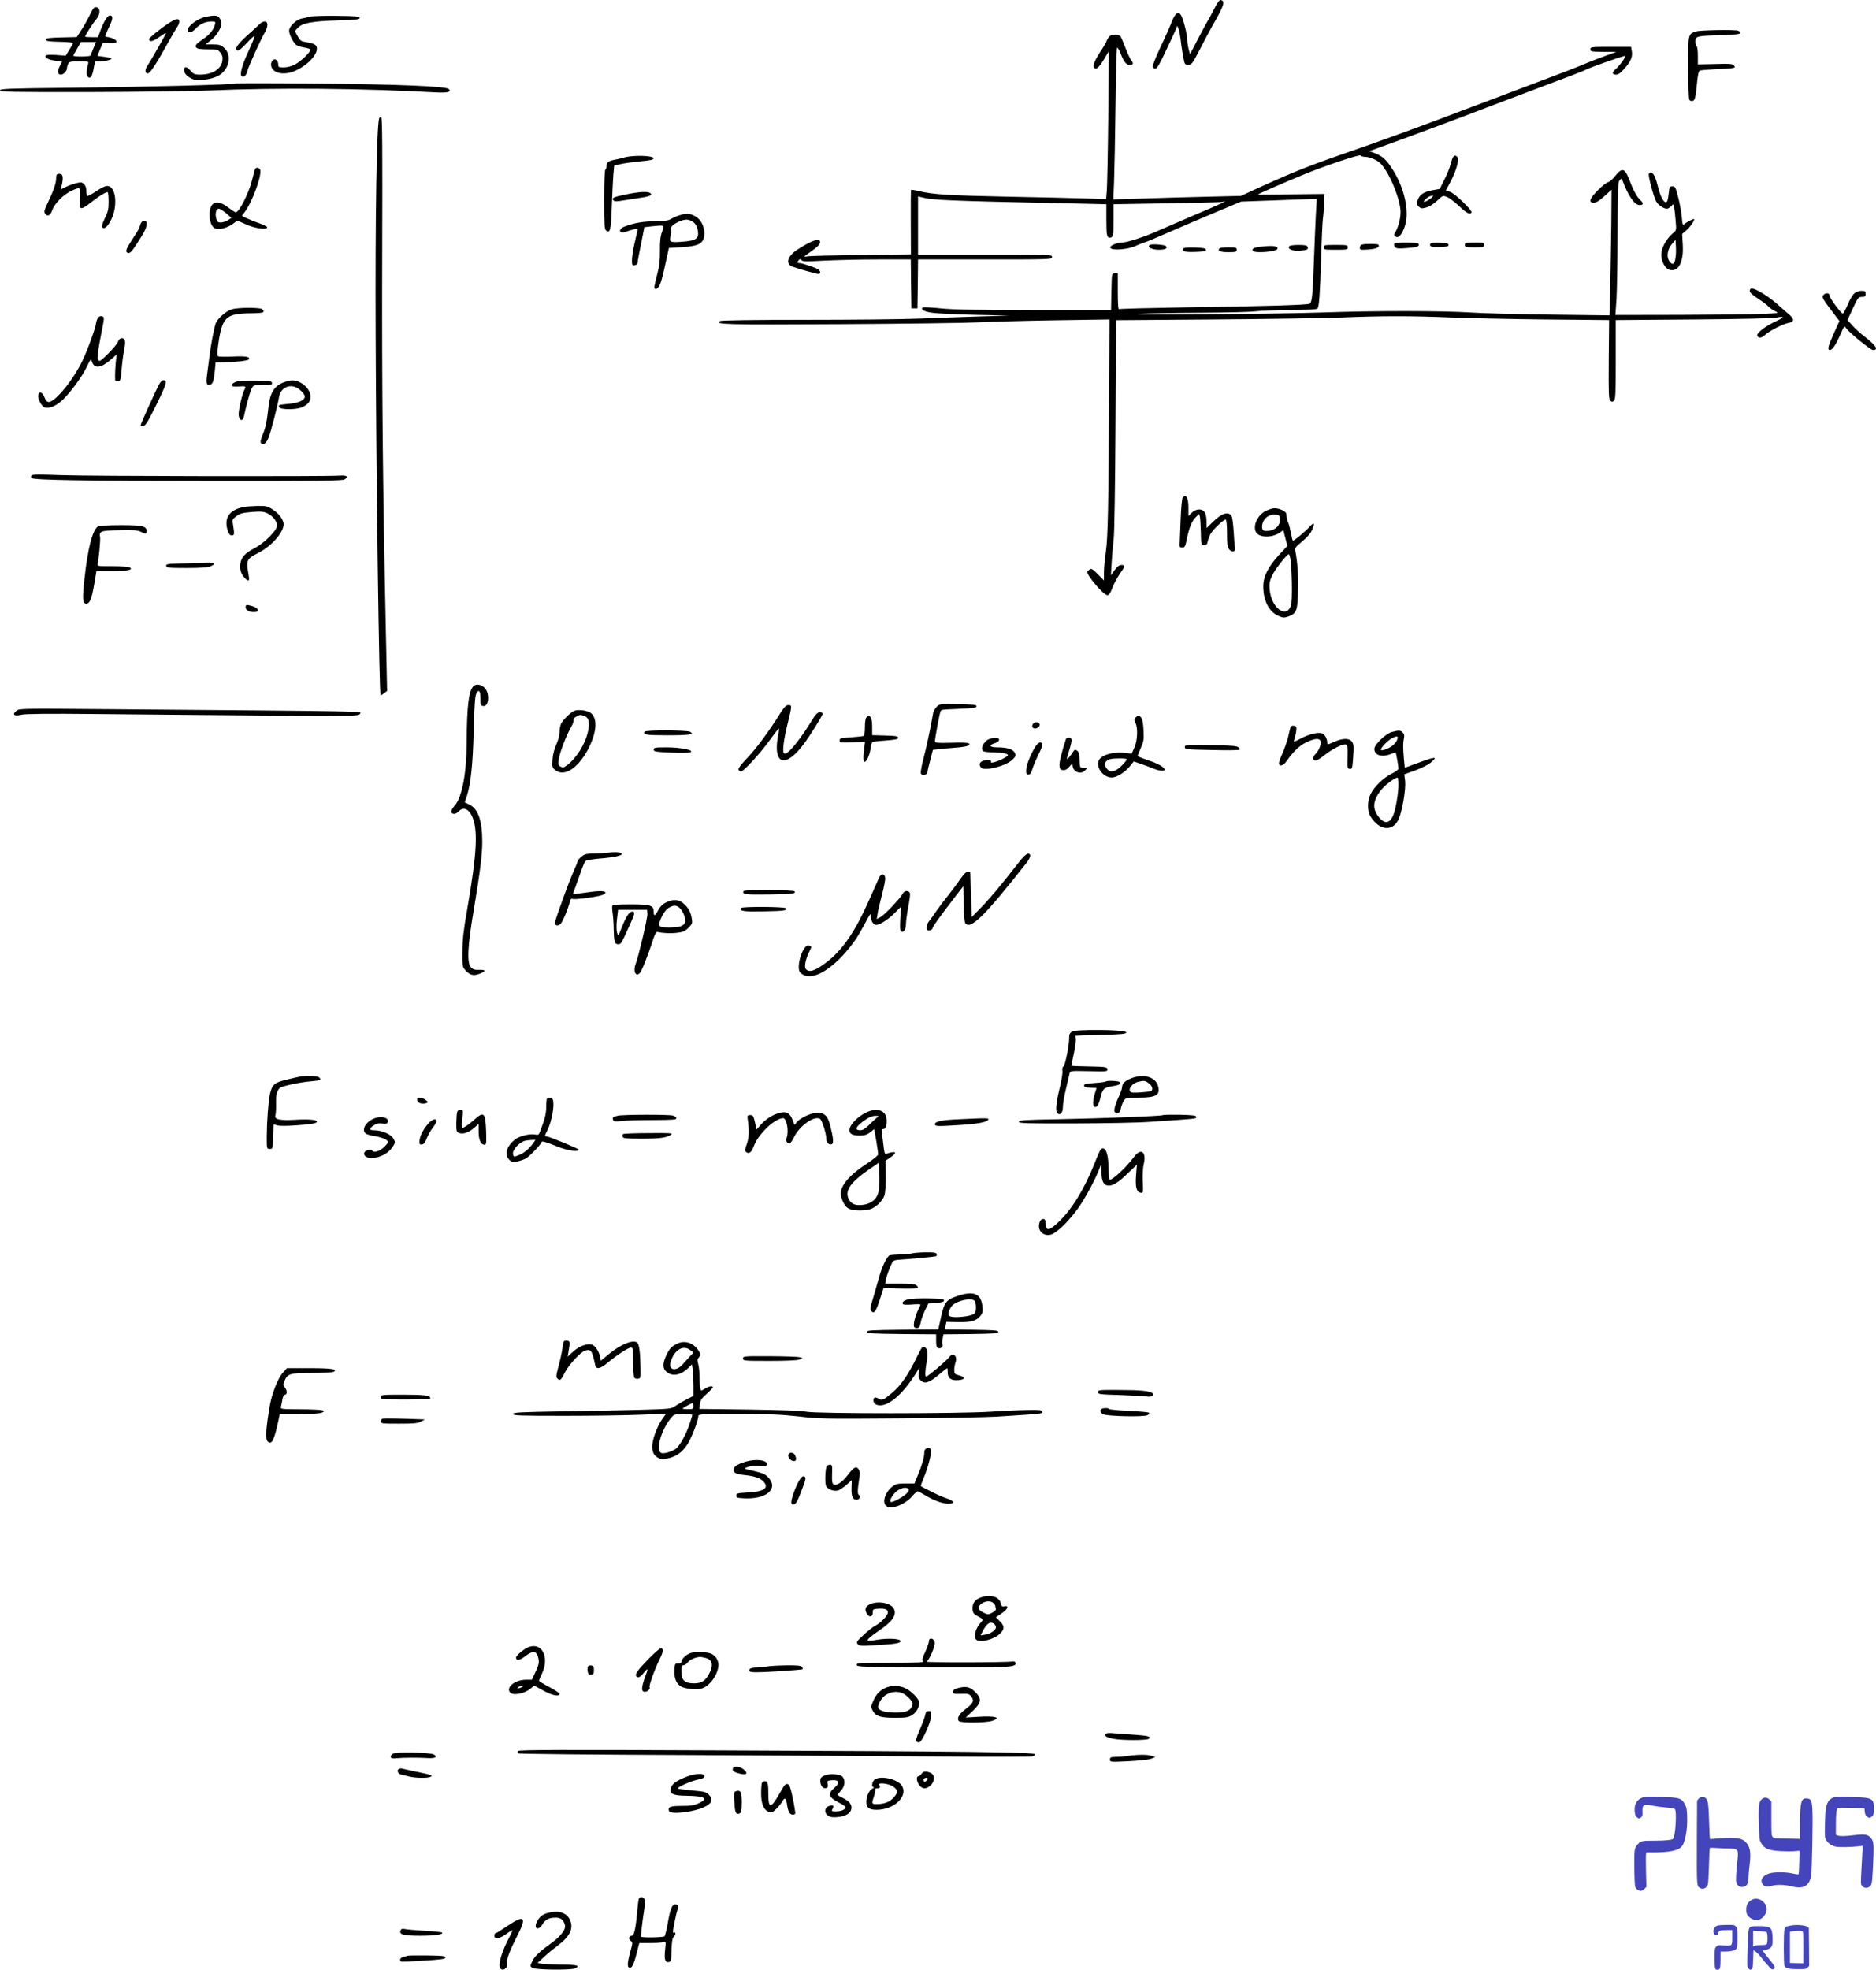 <svg height="1630.895pt" preserveAspectRatio="xMidYMid meet" viewBox="0 0 1554.086 1630.895" width="1554.086pt" xmlns="http://www.w3.org/2000/svg"><g transform="matrix(.1 0 0 -.1 -8.5 1800.814)"><path d="m10140 17928c-23-46-46-88-51-94-4-5-39-70-77-143l-69-132-12 45c-6 25-11 60-11 78 0 39-31 163-49 196-22 42-50 24-78-48-14-36-56-132-95-213-38-81-67-155-64-163 3-7 13-14 23-14 13 0 37 41 89 153 40 83 76 163 82 177l10 25 10-26c6-14 13-52 17-85 6-55 19-139 31-191 5-28 44-31 66-5 9 9 39 64 68 121 29 58 76 146 104 195 91 158 103 196 64 204-12 2-28-20-58-80z"/><path d="m831 17888c-17-35-48-91-70-125l-40-62-128-3c-106-3-128-6-128-18s20-16 113-18c61-1 112-6 112-10 0-5-14-30-31-56l-30-49-80 6c-50 3-81 1-86-5-10-18 24-35 82-43l55-6-20-39c-22-42-18-70 10-70 21 0 50 31 50 54 0 9 5 26 10 37 9 16 22 19 91 19 72 0 80-2 75-17-15-51-17-94-6-108 21-25 38-5 50 61l12 64h43c44 0 102 16 93 25-3 3-30 9-61 13l-55 7 22 55 23 55 56-3c43-2 57 1 57 12 0 14-38 33-77 38-22 3-22 4 13 76 36 74 38 102 9 102-19 0-49-48-77-122l-21-58h-53c-30 0-54 2-54 5 0 10 65 112 92 143 36 42 36 95 1 100-18 3-27-8-52-60zm28-280c-11-29-23-56-25-60-6-10-147-11-142 0 2 4 17 31 33 59l30 53h62 63z"/><path d="m1791 17869c-67-13-151-75-151-111 0-28 33-22 66 13 35 38 81 59 130 59 34 0 36-1 29-27-10-40-41-79-90-113-66-45-78-60-64-76 8-10 36-14 94-14 79 0 85-1 105-27 17-22 21-37 17-68-10-70-82-115-188-115-41 0-51 5-76 33-32 37-53 38-53 3 0-29 38-64 83-77 43-12 139 2 192 27 98 46 127 177 54 238-25 22-41 26-91 26h-61l45 35c45 34 88 103 88 141 0 11-7 30-16 42-16 24-38 26-113 11z"/><path d="m2650 17870c-14-5-42-11-63-15-46-7-107-65-107-101 0-30 31-92 56-116 11-9 40-19 67-23 26-4 50-11 53-16 9-15-78-100-128-125-29-15-65-24-93-24-41 0-45 2-45 24 0 33-25 53-45 36-8-7-15-23-15-35 0-72 104-98 205-51 130 59 218 182 154 217-12 6-42 14-68 18-41 6-48 11-70 49l-23 43 26 28c37 39 119 54 331 60 151 5 180 8 180 21s-29 15-195 17c-107 1-206-2-220-7z"/><path d="m1423 17774c-57-42-103-82-103-89 0-28 31-22 84 16 31 22 56 37 56 33 0-8-126-229-151-266-25-35-25-68 0-68 19 0 67 72 171 260 29 52 61 107 71 122 11 14 19 36 19 47 0 39-42 23-147-55z"/><path d="m2234 17807c-12-12-56-53-99-91-83-75-108-112-85-126 10-6 31 11 76 58 34 37 64 65 68 62 3-3-20-60-50-125-57-123-76-197-55-210 17-10 39 12 46 47 8 34 104 247 141 312 32 55 32 96 2 96-13 0-33-10-44-23z"/><path d="m14135 17748c-67-24-65-15-65-297 0-141 4-262 9-269 5-8 17-12 27-10 20 3 26 30 40 175 5 48 12 74 21 77 8 3 71 8 141 12 152 7 159 8 141 30-11 14-35 16-156 12l-143-3v72c0 39-4 75-10 78-5 3-10 21-10 39 0 45 9 47 208 53 122 4 162 8 162 18 0 7-7 16-16 19-26 10-317 5-349-6z"/><path d="m9266 17695c-9-13-16-28-16-32s-18-34-39-67c-57-85-77-134-62-149 18-18 41 2 84 74l38 64-5-540c-3-297-9-573-12-613l-6-73-172 6c-94 3-391 10-660 15-475 10-597 17-720 46-32 8-61 12-63 10-3-3-4-124-3-269l1-265-413-5c-227-3-429-8-448-12-32-7-29-3 35 42 46 31 71 56 73 71 7 45-60 25-183-54-86-54-107-119-47-143 40-16 200-61 217-61 22 0 18 28-6 40-30 17-131 49-151 50-21 0-22 6-6 24 11 11 14 11 23 0 8-12 40-12 185-4 96 5 298 10 447 10h273l2-202 3-203h25 25l3 203 2 202h555c548 0 555 0 555 20s-7 20-555 20h-555v241 241l28-7c93-25 219-30 1230-51l302-7v-122c0-136 4-155 30-155s30 19 30 155v122l423 7c232 4 440 9 462 11l40 5-30-15c-16-8-124-55-240-104-115-49-241-104-280-121-106-49-262-100-304-100-44 0-104-27-98-43 8-27 153-15 217 18 14 7 43 18 65 25s117 47 210 88c94 41 265 114 381 163l211 88 278 10c153 6 294 11 313 11h35l-8-142c-4-79-11-251-16-383-10-283-15-331-37-342-22-10-373-21-1032-30-294-5-539-11-545-15-7-4-10 47-10 145v152h-25c-25 0-25 0-28-152l-3-153h-637c-478 1-672 4-777 15-77 8-143 11-147 7-18-18 15-35 83-44 41-6 200-13 354-17l280-6-240-7c-132-4-357-12-500-18s-570-10-950-10c-436 0-696-4-705-10-45-29 24-31 990-26 536 3 1052 10 1145 15 94 5 377 13 631 17l460 7-3-604c-5-950-10-1202-27-1319-9-58-16-135-16-172v-66l-50 51c-41 42-54 50-67 41-9-6-18-15-20-20-9-27 135-194 166-194 13 0 25 17 41 60 12 33 40 85 61 116 46 64 47 74 14 74-18 0-34-12-56-42l-31-43 6 105c3 58 11 146 17 195 6 54 12 432 15 951l5 861 802 6c441 3 917 11 1057 16 341 14 582 14 900 1 146-6 504-14 795-17l530-5-3-328c-2-283 0-329 13-340 12-10 18-10 30 0 13 11 15 61 15 340v328l643 5c387 3 660 9 687 15 68 15 69 3 3-27-82-36-165-98-161-119 5-26 33-26 62 1 36 34 153 94 199 102 48 9 48 31 0 72-21 17-51 44-68 59-81 77-202 154-240 154-8 0-15-9-15-20 0-14 21-34 68-64 37-24 76-53 86-65 11-12 36-30 55-39 36-17 36-17-104-23-77-4-383-7-679-8l-539-1 9 128c4 70 9 317 9 550 1 380 3 424 18 439s17 15 23-3c44-123 100-204 140-204 34 0 36 14 8 41-30 28-57 78-94 174-36 92-58 97-115 26-22-28-48-50-58-51-9 0-47-29-82-64-72-72-84-106-37-106 20 0 46 15 88 54l59 53-2-286c-2-157-6-391-9-520l-6-234-492 6c-270 4-561 11-646 17-245 16-810 16-1235 1-410-14-1737-24-1510-11 72 4 299 8 505 9s404 6 440 11 165 10 287 11c154 1 225 5 232 12 14 17 21 118 31 432 4 154 11 294 14 310 3 17 7 70 10 119l4 88-278-3c-153-2-277-3-276-2 5 6 246 111 366 160 188 78 484 177 488 164 2-6 17-11 33-11 35 0 95-24 123-48 67-60 158-263 172-387 7-54-14-145-43-191-11-18-11-23 2-34 24-20 56 17 79 89 38 119-5 313-101 464-55 85-84 112-149 137l-46 17 64 23c213 76 635 233 823 305 121 46 312 119 425 161 378 142 458 172 482 185 38 20 321 119 326 114 7-7-44-79-79-109-33-29-31-46 6-46 15 0 38 16 65 48 54 60 71 99 63 146l-6 36h-168c-162 0-169-1-169-20s7-20 108-21h107l-95-35c-52-19-126-47-165-64-77-33-208-83-510-196-110-41-306-115-435-164-401-153-739-276-1026-375-305-105-455-165-709-281l-170-78-295-7c-162-4-400-10-528-15l-234-7 6 149c3 82 9 363 12 624s9 479 13 483 18-18 30-50c27-69 46-93 78-93 26 0 30 16 9 39-8 9-29 54-47 101s-37 91-42 98c-5 6-26 12-47 12-29 0-41-6-54-25z"/><path d="m2040 17317c-9-10-793-30-1400-36-484-5-555-8-555-21s88-15 735-14c404 1 857 7 1005 13 542 24 1263 18 1873-16 95-5 129 4 105 28-23 23-421 39-1088 45-368 4-672 4-675 1z"/><path d="m3226 17028c-21-64-33-825-29-1783 4-1173 29-2995 41-2995 4 0 18 9 31 19l23 18-11 519c-25 1170-33 1968-30 3068 3 921 1 1160-8 1163-7 3-15-1-17-9z"/><path d="m5255 16704c-27-8-66-17-85-20-45-9-60-21-60-50 0-12-4-26-10-29-6-4-10-98-10-249 0-204 2-246 15-256 34-28 42 2 48 197 4 104 10 222 13 264l7 76 51 12c28 7 102 17 164 23 94 9 112 14 110 27-4 22-173 26-243 5z"/><path d="m12123 16708c-6-7-15-35-22-62-6-26-29-83-51-125l-38-77-61-11c-73-14-106-36-122-82-10-29-9-36 8-53 18-17 25-18 63-8 26 7 61 29 90 56 48 45 48 45 85 30 20-9 64-43 99-76 60-57 88-71 101-51 9 16-137 157-176 170l-36 12 38 72c47 90 74 184 58 204-14 16-24 17-36 1zm-171-330c-16-19-72-50-72-40 0 11 29 37 50 45 26 9 33 8 22-5z"/><path d="m2196 16603c-3-10-15-54-26-98-28-105-105-255-132-255-5 0-33 18-62 40-89 67-146 52-154-41-5-71 16-126 53-135 35-9 101 11 143 43l33 25 72-32c72-33 168-46 176-25 1 6-30 22-70 36-41 14-89 34-107 43l-33 17 24 32c65 86 150 325 125 354-15 18-36 16-42-4zm-237-361 43-38-27-18c-15-10-42-19-58-20-26-1-32 4-40 31-12 41-2 83 21 83 9 0 37-18 61-38z"/><path d="m13744 16567c-6-17 38-183 60-225 16-31 61-62 90-62 8 0 24 9 34 20 19 21 19 21 25-10 4-17 10-66 13-110 7-79 7-79-24-104-53-46-94-120-95-174-1-59 32-119 71-129 72-18 116 67 107 210l-5 88 36 31c30 26 64 75 64 92 0 7-62-24-81-41-14-12-17-6-22 59-4 40-17 114-30 163-21 83-25 90-47 90-23 0-26-5-31-56-3-31-9-61-13-67-18-30-54 25-76 118-6 25-16 59-22 75-17 43-43 59-54 32zm221-694c-8-52-23-63-47-33-32 40-22 106 26 158l21 24 3-54c2-29 1-72-3-95z"/><path d="m557 16564c-4-4-7-20-7-35 0-38-25-109-68-197-28-57-34-77-25-90 19-31 45-20 60 24 18 55 92 130 156 160 80 37 81 37 74-56-8-103 1-107 85-43 84 65 138 97 146 88 4-4 7-39 7-78 0-61-5-82-32-137-17-36-28-69-23-73 18-20 45 1 74 58 58 114 43 275-26 283-19 2-47-11-94-42-37-25-71-43-76-40-4 3-8 22-8 43 0 25-7 44-20 56-17 15-25 16-66 6-26-7-65-21-86-32l-40-20 8 33c15 62 11 93-11 96-12 2-24 0-28-4z"/><path d="m5270 16398c-101-20-122-30-102-50 9-9 28-9 84 1 40 6 105 16 143 22 76 11 99 24 75 39-23 15-94 10-200-12z"/><path d="m5712 16225c-23-7-54-21-69-30-20-13-51-18-137-19-102-2-171-15-248-44-57-23-44-64 14-42 18 6 48 16 65 20 30 7 32 6 28-14-3-11-14-61-25-109s-20-108-20-133c0-41 2-45 23-42 15 2 23 11 25 28 1 14 14 84 29 156l26 131 60 7c112 11 107 14 86-46-14-39-18-80-17-158 1-80-5-125-22-190-12-47-23-94-24-105-2-33 28-23 45 15 14 32 23 65 62 245l13 60 104 6c150 9 190 33 190 116-1 61-32 119-79 142-46 24-69 25-129 6zm101-47c30-15 44-37 52-76 13-70-11-87-135-96-93-7-102-3-90 48 5 21 6 45 3 52-7 20 16 44 62 65 47 22 78 24 108 7z"/><path d="m1249 16153c-5-16-11-33-13-39-2-5-27-45-55-88-51-78-59-100-42-110 18-12 37 6 82 77 62 95 79 131 79 162 0 36-37 34-51-2z"/><path d="m11635 15990c-4-6-1-18 6-27 11-13 28-15 99-9 85 6 108 15 96 35-9 14-192 15-201 1z"/><path d="m11935 15990c-14-22 12-31 81-28 53 2 69 6 69 18s-16 16-72 18c-45 2-74-1-78-8z"/><path d="m12220 15980c0-18 7-20 80-20s80 2 80 20-7 20-80 20-80-2-80-20z"/><path d="m9610 15980c-26-18 17-40 76-40 51 0 76 13 58 30-15 13-118 20-134 10z"/><path d="m11368 15983c-10-2-18-14-18-25 0-19 4-20 71-16 67 5 96 19 83 40-5 8-106 9-136 1z"/><path d="m10556 15968c-80-7-104-17-92-37 14-22 195-8 203 16 8 22-31 29-111 21z"/><path d="m10764 15968c-14-22 28-40 88-36 63 5 73 10 65 33-5 11-22 15-76 15-42 0-73-5-77-12z"/><path d="m11050 15960c0-19 7-20 100-20s100 1 100 20-7 20-100 20-100-1-100-20z"/><path d="m9885 15949c-14-22 14-30 101-27 71 2 89 6 89 18s-18 16-92 18c-60 2-94-1-98-9z"/><path d="m10185 15950c-13-21 9-30 76-30 62 0 69 2 69 20s-7 20-69 20c-39 0-73-4-76-10z"/><path d="m15445 15578c-14-13-38-54-54-93-16-38-34-71-39-73-13-4-112 129-112 151 0 21-33 23-50 2-14-17-8-30 78-143l55-72-47-103c-48-107-55-137-32-137 20 0 48 41 87 129 32 72 33 73 48 51 24-35 201-180 222-180 50 0 25 39-77 117-28 21-69 59-92 84l-42 47 44 96c42 91 47 96 75 96 26 0 31 4 31 25 0 22-4 25-34 25-22 0-45-8-61-22z"/><path d="m2008 15448c-48-13-124-79-137-121-15-46-40-179-51-272-6-44-14-109-19-145-10-76-6-92 22-88 24 4 33 29 42 119l6 67h62c93 0 206 13 213 24 14 22-25 29-131 24-61-3-116-2-122 2-9 6-9 27-2 82 32 241 61 271 265 274 113 1 129 7 102 34-15 15-195 15-250 0z"/><path d="m890 15364c-6-14-10-29-10-35 0-26-68-216-110-303-74-158-226-346-281-346-15 0-25 11-36 40-17 43-45 51-51 16-6-31 29-96 56-103 38-9 96 16 147 65 66 63 162 194 200 275 33 67 33 67 43 37 20-57 75-50 156 21l48 43-5-40c-6-37-11-143-8-172 1-8 10-12 24-10 20 3 23 10 29 93 4 50 13 123 21 163 11 57 11 76 2 89-16 22-43 11-55-23-11-28-133-154-149-154-27 0-22 52 29 310 10 51 7 60-21 60-12 0-23-10-29-26z"/><path d="m1399 14818c-36-69-149-321-149-331 0-4 10-7 23-5 18 2 38 35 104 168 86 173 97 210 63 210-13 0-27-14-41-42z"/><path d="m2040 14847c-19-7-35-19-35-27 0-12 12-14 58-12 60 4 63 2 46-29-19-37-50-172-47-208 4-46 34-56 43-14 21 97 49 201 63 230 16 33 16 33 95 33 69 0 78 2 75 18-3 15-18 17-133 19-81 1-143-2-165-10z"/><path d="m2458 14850c-95-28-134-83-148-206-15-134-24-175-50-238-16-41-20-60-12-68 18-18 42-1 61 44 19 46 76 265 87 336 14 91 110 123 178 58 20-18 36-40 36-49 0-32-47-54-127-62-90-8-98-11-82-31 14-17 116-19 172-3 20 5 49 22 63 37 48 51 13 136-71 177-36 16-65 18-107 5z"/><path d="m345 14071c-4-7-3-16 1-21 19-17 421-24 1474-24 889-1 1099 1 1118 12 40 23 21 37-44 32-106-8-2063-5-2305 4-185 7-238 6-244-3z"/><path d="m9882 13888c-5-7-13-85-16-173s-7-178-8-200c-3-36-1-40 21-40s25 7 40 80c19 91 41 142 76 175l24 23 6-24c3-13 6-71 8-129 2-104 2-105 27-105 19 0 26 6 30 30 4 17 14 44 22 60 21 39 115 128 128 120 6-3 10-54 10-114 0-91 3-113 18-132 24-28 55-20 48 13-3 13-8 72-11 133-4 60-11 117-16 127-24 45-82 29-156-45l-53-51v55c0 33-6 63-16 77-22 31-70 29-106-5l-28-27v70c0 81-20 115-48 82z"/><path d="m2103 13810c-121-24-166-94-130-200 8-24 18-35 32-35 22 0 23 9 11 86-8 45-7 47 27 73 30 23 50 28 128 35 80 6 97 4 131-12 45-23 78-65 78-101 0-39-104-144-185-186-79-41-110-74-119-128-7-46 5-86 36-119s41-28 34 15c-23 134-21 141 79 192 120 62 224 187 208 251-10 39-43 79-91 110-41 26-54 29-121 28-42-1-95-5-118-9z"/><path d="m10571 13778c-66-33-108-119-83-173 23-50 135-53 202-5l26 18 17-65 17-65-71-76c-89-98-129-177-129-259 0-118 47-210 125-244 38-17 47-17 81-6 70 25 79 48 82 219 3 131-4 226-23 328-4 21 5 33 56 74 38 31 69 65 80 90 28 62 23 76-14 36-41-46-136-124-143-118-2 3-9 32-15 64s-16 70-22 84c-11 24-12 31-16 73-1 21-56 47-98 47-15 0-48-10-72-22zm117-69c4-45-31-85-82-94-47-9-66-1-66 29 0 61 49 108 110 103 32-2 35-5 38-38zm86-321c14-80 19-354 6-392-38-115-163-23-177 131-4 48-1 68 20 115 22 48 120 175 138 177 4 1 9-14 13-31z"/><path d="m897 13649c-45-26-85-182-112-431-19-171-16-208 15-208 29 0 45 41 66 163l18 107h131c130 0 176 10 145 30-8 5-73 10-144 10-128 0-128 0-122 23 10 43 24 192 20 217-9 50 3 55 160 58 116 3 150 0 175-12 40-21 51-20 51 3 0 43-33 51-215 51-101 0-177-5-188-11z"/><path d="m1597 13343c-125-3-138-5-135-21 3-15 20-17 168-17 117 0 174 4 198 14 49 21 38 31-30 29-35-1-125-4-201-5z"/><path d="m2120 12980c0-24 28-40 69-40 48 0 41 32-9 48-53 16-60 15-60-8z"/><path d="m4014 12332c-45-29-62-163-63-478-1-250-40-450-99-516-36-40-37-68-4-68 10 0 27 9 37 20 34 37 77 24 106-31 56-111 47-306-38-794-29-164-37-238-37-337-1-121 0-127 24-153 38-42 67-49 117-30 56 21 55 35-2 33-35-2-50 3-68 20-35 36-29 172 22 472 53 317 71 461 71 567 0 175-33 272-105 308l-40 20 17 50c33 102 50 264 57 545 5 200 11 283 21 303 21 42 35 27 35-39 0-53 2-59 23-62 50-7 56 114 7 155-26 23-60 29-81 15z"/><path d="m7845 12156c-13-13-26-35-29-48-2-12-14-75-26-138s-35-167-52-231-28-124-25-134c9-23 51-16 55 10 1 11 12 57 24 102l21 82 41 5c22 3 81 8 131 12 102 7 144 19 127 36-7 7-57 9-146 6-117-3-136-1-136 12 0 24 37 223 45 243 9 21-7 18 160 26 115 5 140 9 140 21 0 13-25 15-153 18-150 2-153 2-177-22z"/><path d="m6549 12103c-94-151-198-292-273-370-52-55-77-87-73-97 4-9 12-16 20-16 22 0 166 157 241 263 38 53 71 95 74 93 2-3-1-28-7-56s-11-73-11-100c0-152 95-142 220 23 56 74 160 241 160 256 0 6-11 11-24 11-20 0-35-16-80-90-105-168-199-276-218-247-13 18 1 120 33 249 35 143 36 148 5 148-19 0-33-15-67-67z"/><path d="m220 12122c-37-31-17-46 41-32 32 8 213 10 624 6 319-3 938-9 1375-12 778-5 795-5 807 14 13 22 125 20-2082 38-735 6-740 6-765-14z"/><path d="m4835 12119c-33-19-86-72-101-101-8-15-14-47-14-71 0-27-11-68-26-102-17-37-29-82-32-125-4-63-3-68 23-88 74-59 188 14 272 173 69 132 80 246 28 295-29 27-117 38-150 19zm90-39c39-15 47-50 31-128-22-105-98-225-178-283-22-16-31-18-49-9-19 11-21 17-15 61 7 55 63 200 102 267 14 24 23 50 20 58s5 20 22 28c33 18 34 18 67 6z"/><path d="m7262 12068c-7-7-12-40-12-79 0-37-4-70-9-74-6-3-53-8-105-12-87-5-96-8-96-26s6-19 106-15l105 4-6-46c-11-78-10-120 3-120 16 0 43 61 49 111 3 28 11 53 17 55s56 7 111 11c79 6 100 11 100 23s-20 16-107 18l-108 3v67c0 61-10 92-30 92-3 0-11-5-18-12z"/><path d="m9490 12065c-11-13-10-21 1-42 22-40 17-149-9-206l-22-49-58 6c-104 12-204-20-218-71-16-59 46-133 111-133 39 0 107 42 148 91l34 42 54-18c30-10 79-28 110-41 60-25 109-23 87 3-17 21-74 48-151 73-37 12-67 25-67 30 0 4 12 34 26 66 23 52 26 69 22 146-4 85-16 118-43 118-7 0-18-7-25-15zm-70-344c0-5-18-27-40-50-61-62-109-66-137-10-10 19-9 27 4 41 8 9 25 19 37 21 41 8 136 7 136-2z"/><path d="m8641 12012c-8-15-7-23 3-32 18-14 58 8 54 30-5 23-45 24-57 2z"/><path d="m10776 11988c-2-7-12-44-20-82-9-37-30-97-46-133-17-36-30-74-30-84 0-31 36-22 61 14 59 84 105 128 162 157 71 35 113 39 122 11 8-25-16-82-45-109-24-23-21-52 5-52 9 0 42 21 73 46 63 51 154 96 177 87 12-4 15-24 13-102-3-91-2-96 18-99 21-3 22 2 29 98 6 84 5 104-9 125-22 33-75 33-150 0-54-24-56-24-56-5 0 31-21 69-43 76-34 11-106-6-173-41-61-32-65-33-58-12 15 47 22 90 17 103-6 17-42 18-47 2z"/><path d="m5425 11950c-16-25 13-30 188-30 184 0 229 7 189 29-27 14-368 15-377 1z"/><path d="m11615 11947c-50-13-145-104-145-140 0-53 64-72 137-42 20 8 38 14 40 11 4-4 23-113 23-133 0-7-26-26-58-42-70-35-143-107-173-168-28-58-28-140-1-185 74-119 186-129 234-21 30 68 60 247 53 314l-7 56 90 32c49 18 106 46 126 62 69 58 48 56-131-10l-81-30-7 72c-8 92-8 134 0 173 5 22 2 35-10 47-18 19-32 20-90 4zm45-63c-6-15-22-36-37-48-33-26-91-48-98-37-7 12 55 78 90 96 45 23 56 20 45-11zm10-371c0-70-23-207-43-254-30-73-74-77-124-11-53 69-44 138 29 226 29 36 111 96 130 96 4 0 8-26 8-57z"/><path d="m8280 11889c-50-20-80-89-44-103 9-3 43-7 77-7 75-2 122-11 122-24 0-11-75-49-118-59-17-4-26-3-23 3 9 14-17 20-55 12-37-7-49-32-28-58 28-33 209 12 263 67 26 26 28 32 18 54-13 30-63 46-145 46-65 0-75 18-19 35 42 12 45 45 5 44-16 0-39-5-53-10z"/><path d="m8915 11888c-34-104-56-192-53-219 2-28 7-35 29-37 19-2 33 5 53 28 21 25 26 28 26 13 0-55 68-83 105-43 18 20 17 20-13 20-31 0-31 0-34 66-2 52-7 69-22 78-14 9-20 7-30-8-20-33-48-67-52-63-2 2 7 37 20 78 25 80 24 99-5 99-11 0-22-6-24-12z"/><path d="m8657 11818c-41-71-70-146-71-186-1-30 2-37 19-37 14 0 22 11 32 44 7 24 28 75 48 115 40 81 44 106 16 106-12 0-28-16-44-42z"/><path d="m9900 11822c0-18 11-20 223-24 122-3 226-2 230 2s0 13-9 21c-13 11-65 15-231 17-205 3-213 3-213-16z"/><path d="m5500 11802c0-17 13-19 140-25 76-4 150-3 162 2 44 16-73 41-194 41-98 0-108-2-108-18z"/><path d="m5125 10948c-27-3-82-7-122-7-62-1-76-5-102-27-17-14-31-30-31-36s-16-47-36-91c-34-74-139-363-151-413-7-29 22-39 46-15 18 18 63 126 77 184 4 20 11 26 23 22 19-6 138 8 219 25 33 8 52 17 52 26 0 18-55 18-175 0-49-8-91-13-93-11-1 1 7 27 19 56 11 30 32 88 46 129s31 81 37 88c8 8 57 16 125 22 115 9 185 25 176 40-7 12-55 16-110 8z"/><path d="m8529 10873c-154-198-245-306-316-378l-78-80-6 185c-3 102-6 186-7 188-1 1-11 2-21 2-12 0-34-22-62-62-23-35-68-94-99-133-31-38-75-97-98-130-22-33-50-71-61-85-21-26-27-65-12-74 12-8 41 4 41 16s51 83 172 241l83 107 3-147c1-87 7-152 14-160 44-54 161 61 503 496 39 49 45 81 16 81-12 0-40-26-72-67z"/><path d="m7366 10738c-8-18-45-100-81-182-110-250-217-408-340-505-101-80-157-100-185-66-15 18-1 85 31 147 17 33 18 39 4 44-25 10-39-1-63-49-27-55-39-136-23-165 6-11 27-26 46-32 101-33 278 95 424 308 12 18 45 74 72 125 46 87 49 90 49 55 0-36 20-68 43-68 31 1 97 42 149 94l56 56-5-98c-4-71-2-101 6-106 22-14 41 15 41 63 1 25 9 88 19 139s17 102 14 113c-7 27-47 25-60-3-17-35-152-177-185-194l-30-16 7 44c3 24 20 94 36 157 17 63 29 126 27 140-5 39-35 39-52-1z"/><path d="m6245 10630c-16-27 17-31 213-28 188 3 226 7 208 26-13 13-413 15-421 2z"/><path d="m5627 10546c-47-17-69-36-93-81-23-43-34-45-34-6 0 53-26 61-191 61-108 0-148-3-152-12-2-7-1-38 4-68 4-30 8-89 8-130 2-99 8-120 36-120 25 0 25 0 99 164 41 90 44 106 17 106-23 0-50-41-87-135-28-70-28-70-38-37-5 20-6 62 0 110l9 77h120 120l3-33c3-30-72-348-97-415-24-61 0-111 35-75 15 15 70 154 108 273 15 47 27 69 37 67 44-11 114-14 165-7 48 6 64 13 92 41 31 31 34 38 28 75-8 52-26 87-63 121-36 34-77 42-126 24zm92-60c30-32 52-96 40-118-15-28-41-37-110-39-85-3-112 6-103 34 16 56 49 111 78 128 41 25 68 24 95-5z"/><path d="m6225 10490c-16-26 17-31 188-28 165 3 201 8 183 26-13 13-363 15-371 2z"/><path d="m8963 9465c-16-11-22-25-21-53 0-60-33-226-48-235-8-5-11-18-8-35 3-15-6-72-19-127-34-138-41-209-22-225 24-20 45 5 45 54 0 22 11 88 25 146s27 116 30 129c6 23 6 23 161 20 150-4 155-3 152 16s-12 20-150 23c-82 1-148 4-148 6 0 1 9 47 21 102 11 54 18 109 16 121-2 13-4 24-3 25 0 1 96 4 211 7 177 5 210 8 210 21 0 23-420 28-452 5z"/><path d="m2565 9093c-11-2-59-13-108-25-98-23-118-40-136-119-13-57-25-226-26-354 0-100 0-100 25-100s25 1 28 102l3 101 31-8c18-6 81-5 154 0 133 10 174 17 174 31 0 16-73 22-185 15-127-7-171 4-158 39 3 11 6 53 5 93-2 49 2 83 13 106 15 31 22 34 108 54 51 12 127 24 170 27 78 7 87 11 65 33-11 11-118 15-163 5z"/><path d="m9457 9080c-53-20-76-43-77-75 0-11-13-48-29-82s-31-77-33-95c-3-29 0-33 22-33 20 0 26 6 30 35 4 19 14 47 24 63 18 27 20 27 125 27 145 0 180 21 159 97-20 74-120 103-221 63zm144-41c18-12 29-29 29-44 0-22-5-24-73-30-41-4-82-5-93-3-45 8-11 74 47 88 52 12 59 12 90-11z"/><path d="m9247 9054c-4-4-46-10-94-13-69-5-88-9-88-21 0-11 14-16 52-18l52-3-15-47c-16-56-18-98-4-107 19-12 36 13 50 70 19 79 29 88 102 100 45 7 63 14 63 25s-14 16-55 18c-31 2-59 0-63-4z"/><path d="m3542 8898c3-24 43-36 76-23 15 6 14 9-7 26-13 10-34 19-48 19-20 0-24-4-21-22z"/><path d="m4617 8913c-4-3-7-34-7-68 0-56-10-98-50-203-11-30-16-33-41-28-45 9-129-11-166-40-72-55-92-126-49-169 21-21 28-22 66-14 23 5 54 16 70 24 29 15 130 120 130 136 0 13 38 2 137-38 79-32 173-45 173-24 0 8-251 111-271 111-13 0-12 6 10 48 37 74 62 213 45 256-6 16-35 22-47 9zm-115-370c-32-45-74-81-114-97-46-19-45-20-52 0-13 33 46 103 99 117 11 2 35 5 53 6l33 1z"/><path d="m3873 8803c-4-10-7-52-8-93 0-72 1-75 27-84 32-11 78 6 125 47l33 29v-64c0-68 18-108 48-108 16 0 17 12 14 113-6 154-18 166-98 94-46-41-84-67-99-67-4 0-4 34 0 75 7 72 7 75-14 75-12 0-25-8-28-17z"/><path d="m7249 8791c-61-33-115-87-125-127s16-58 80-58c42 0 61 5 88 26l35 27 17-97c9-53 16-104 16-112 0-9-47-46-105-84-132-87-205-172-205-240 0-40 28-99 57-120 28-21 110-27 176-13 49 10 112 67 128 115 8 23 12 84 11 163l-2 126 40 27c47 31 53 51 13 43-16-3-35-8-44-12-13-5-17 3-22 42-3 26-9 74-13 106-6 48-4 57 9 57 19 0 27 21 27 70 0 86-81 114-181 61zm113-28c-7-3-37-29-67-59-42-42-61-54-84-54-55 0-35 35 54 94 25 16 52 26 75 25 19 0 29-3 22-6zm3-610c-11-78-72-123-165-123-46 0-76 21-90 64-21 63 28 129 164 224l91 63 3-93c2-51 0-112-3-135z"/><path d="m6519 8786c-48-17-97-51-135-94l-31-36-14 60c-12 53-17 59-39 59-21 0-24-4-22-25 14-103 13-159-6-213-17-48-18-58-6-68 19-16 42-4 55 28 25 65 45 96 96 152 50 56 120 101 155 101 31 0 50-112 29-165-9-22 4-45 24-45 7 0 25 25 39 55 46 93 168 178 214 149 17-11 52-122 52-165 0-31 23-54 45-45 18 6 14 50-12 153-21 83-48 109-113 107-55-2-152-51-171-86-11-20-12-19-24 16-26 74-60 90-136 62z"/><path d="m5202 8770c-40-9-46-15-38-35 5-13 16-15 68-9 35 5 152 8 261 8 167 1 197 3 195 16-2 8-14 17-28 21-34 10-417 9-458-1z"/><path d="m9719 8775c-8-8-498-27-859-34-288-5-335-8-335-21s57-15 459-14c253 1 534 6 625 13 402 27 386 25 386 41 0 12-23 15-136 18-74 1-137 0-140-3z"/><path d="m3168 8740c-42-23-68-55-68-86s17-41 95-54c63-11 105-31 105-50 0-4-14-21-31-38-36-35-87-51-99-32-10 16-59 5-67-15-9-25 17-45 57-45 73 0 145 38 181 97 18 29 19 35 5 60-20 40-96 73-168 73-37 0-35 16 5 41 23 15 42 18 70 14 29-4 39-2 44 11 16 42-66 57-129 24z"/><path d="m8015 8740c-130-6-185-18-185-40 0-18 19-19 176-9 173 10 247 23 265 45 13 16-5 16-256 4z"/><path d="m3626 8697c-41-50-66-104-66-142 0-21 4-26 21-23 15 2 27 17 39 50 10 26 32 65 49 87 17 21 31 46 31 55 0 30-39 16-74-27z"/><path d="m5248 8619c-6-4-8-14-5-23 5-14 28-16 159-16 153 0 207 8 243 34 17 12-8 14-184 12-111 0-207-4-213-7z"/><path d="m9202 8488c-6-7-29-59-51-116-86-215-190-383-303-488-74-68-96-70-100-11-2 34-7 42-22 42-12 0-23-10-29-28-21-63 24-115 88-103 48 9 149 106 232 221 58 81 145 243 179 335 13 35 13 35 13-30 1-79 17-114 53-118 40-5 85 23 167 102l74 71-7-90c-7-99 4-138 40-143 19-3 20 1 16 93-3 54 1 115 7 141 26 101-20 141-76 67-70-92-177-193-205-193-4 0-8 33-9 73-1 126-17 186-50 187-4 0-11-6-17-12z"/><path d="m7640 7630c-14-4-57-8-97-9-39-1-79-4-88-7-22-9-63-92-85-173-10-36-32-113-49-170-29-94-31-106-17-120 24-23 38-2 71 102l29 89 137-3c76-2 141 0 146 4 4 5-1 15-11 23-15 10-52 14-139 14h-119l7 37c6 32 30 96 54 143 5 9 24 16 47 17 73 4 299 25 311 29 7 2 10 10 7 19-5 12-23 15-93 14-47-1-97-5-111-9z"/><path d="m8028 7281c-108-35-121-51-153-203l-17-78-296-2c-256-3-297-5-297-18s40-15 288-18l287-2v-54c0-41 4-55 16-60 21-8 45 11 37 30-3 8-2 30 1 49l7 35 227 2c194 3 227 5 227 18s-32 15-221 18l-221 2 6 32 6 31 97-2c108-2 152 10 186 53 17 23 20 36 15 79-11 102-69 128-195 88zm130-43c7-7 12-31 12-55 0-33-5-46-22-57-28-17-144-30-182-20-25 6-27 10-22 37 4 17 16 41 28 54 39 42 159 68 186 41z"/><path d="m7612 7250c-39-9-57-24-48-39 4-6 33-8 76-4 39 3 70 3 70-1s-9-24-20-46c-23-46-41-117-33-137 3-8 15-13 27-11 16 2 22 13 28 45 3 22 20 67 35 100l29 58 65 5c48 4 64 9 64 20 0 12-22 15-130 17-71 1-145-2-163-7z"/><path d="m4756 6901c-3-5-9-31-12-58-3-26-17-90-31-142-22-83-23-95-10-108 20-21 30-13 62 52 34 66 132 171 168 181 49 12 57 0 82-118 8-41 41-36 105 18 76 63 169 124 192 124 16 0 18-10 18-117 0-65 4-124 9-131 4-8 19-12 31-10 22 3 23 6 21 93-2 126-11 192-27 206-34 28-136-13-236-95l-66-55-6 32c-9 47-42 96-69 102-41 11-106-14-154-58l-46-42 8 45c13 76 12 85-12 88-11 2-24-1-27-7z"/><path d="m5700 6885c-50-23-70-43-96-100-30-64-31-105-1-133 48-44 119-33 183 29l31 30 7-47c3-26 6-84 6-130v-84l-52-26c-29-15-71-39-93-54-40-28-40-28-285-35-135-4-429-10-655-13-355-6-410-9-410-22s54-15 425-15c234 0 519 4 634 9l209 9-36-51c-41-61-80-168-79-223 1-48 15-75 51-93 24-13 36-13 85-2 71 17 120 55 163 127 32 55 83 189 83 222 0 16 22 17 325 17 262 0 359-4 504-20 169-20 222-21 833-16 359 2 723 9 808 14 393 25 381 24 378 41-3 14-20 16-123 14-66-1-203-7-305-14-259-17-1442-17-1525 0-40 8-198 14-474 18l-413 5 5 40c4 33 15 49 56 85 28 25 51 49 51 54 0 15-31 10-65-11-33-20-33-20-39 2-3 13-6 55-6 93 0 39-5 87-11 108-9 33-8 42 6 57 16 18 16 21-1 51-39 65-110 92-174 64zm103-56 27-20-33-35c-17-19-44-48-58-64-54-60-118-47-99 19 29 101 104 147 163 100zm27-464c0-23-4-25-45-25-25 0-45 2-45 5 0 5 71 44 83 45 4 0 7-11 7-25zm-10-73c0-5-11-40-24-78-30-89-81-179-114-203-33-23-98-42-118-34-53 20 2 206 89 301 18 19 31 22 94 22 40 0 73-4 73-8z"/><path d="m7724 6852c-5-4-31-52-57-107-61-123-123-212-190-268-74-62-86-68-113-50-13 8-28 12-34 8-17-10-11-44 9-55 78-41 215 65 335 260l28 45-5-43c-4-34-1-48 14-63 34-34 74-21 163 56 29 25 55 45 58 45 2 0 4-16 4-36 0-43 23-64 70-64 71 0 85 24 24 40-37 10-40 14-40 45 0 18 5 46 10 61 21 55-21 89-54 43-17-25-176-159-188-159-11 0-10 40 3 120 7 37 9 79 5 93-6 26-26 40-42 29z"/><path d="m6240 6760c0-19 7-20 219-20 141 0 230 4 248 11l28 12-25 7c-14 5-125 8-247 9-217 1-223 0-223-19z"/><path d="m2428 6642c-39-43-90-171-107-268-34-199-39-285-17-303 33-27 51 8 87 172l12 57h164c105 0 172 4 186 12 21 11 21 11 2 19-11 4-94 8-184 8-163 1-163 1-158 24 3 12 9 39 12 60 4 22 13 37 21 37 19 0 18 39-2 61-14 16-15 23-4 49 27 65 45 70 229 70 92 0 173 5 181 10 33 22-18 30-201 30h-187z"/><path d="m9180 6481c0-17 13-19 188-24 103-4 201-9 217-12 37-7 66 8 48 26-20 20-99 28-280 28-163 1-173 0-173-18z"/><path d="m3240 6440c0-19 7-20 205-20 125 0 205 4 205 10 0 24-48 30-224 30-179 0-186-1-186-20z"/><path d="m9213 6343c-20-8-15-31 10-45 32-17 336-24 367-8 12 6 18 16 14 20-5 5-80 12-167 16s-160 11-163 15c-6 10-41 11-61 2z"/><path d="m3256 6262c-9-2-16-12-16-23 0-18 9-19 150-19 125 0 157 3 183 18l32 17-55 2c-117 5-278 8-294 5z"/><path d="m7754 6012c-7-4-12-18-12-32 0-36-19-104-53-185l-29-70h-74c-60 0-80-4-103-21-64-47-94-134-57-165 40-33 156 10 216 81 19 22 39 40 44 40s34-15 64-33c70-42 137-67 184-69 69-2 61 22-16 47-40 12-184 83-205 99-2 1 10 33 26 72 35 83 66 206 58 228-7 17-25 20-43 8zm-146-330c10-7 8-14-7-34-24-30-126-86-138-75-14 15 31 82 67 99 38 20 58 22 78 10z"/><path d="m6616 5964c-8-21 20-54 46-54 20 0 23 21 8 51-13 23-46 25-54 3z"/><path d="m6260 5905c-63-20-89-35-96-57-9-31 12-45 79-52 88-9 136-24 163-51 55-55 11-88-126-95-87-5-95-7-95-25s8-20 65-23c176-9 280 72 209 162-28 36-52 47-139 67-74 16-75 17-45 29 27 11 68 13 135 7 16-1 26 4 28 15 7 37-92 49-178 23z"/><path d="m6934 5869c-13-21-17-145-5-167 15-28 70-46 104-33 14 6 44 27 67 47l41 37-2-66c-2-71 10-97 43-97 23 0 36 29 18 40-13 8-12 39 6 155 4 28 1 46-10 60-19 25-38 15-85-46-47-62-97-96-119-82-14 9-16 24-14 87 2 70 1 76-17 76-11 0-23-5-27-11z"/><path d="m6707 5752c-28-45-67-151-67-181 0-17 5-22 21-19 16 2 29 23 56 93 46 118 48 131 29 138-11 5-23-5-39-31z"/><path d="m8219 4784c-56-17-81-50-77-101 2-28 10-39 33-52 58-32 58-31 37-55-46-50-65-119-40-144 29-29 149 1 198 50 38 38 38 62-3 103l-32 32 47 32c52 34 65 67 24 59-20-4-25 0-30 23-10 53-81 77-157 53zm95-50c9-8 16-19 16-24s2-14 5-22-8-21-29-32c-34-18-37-18-71-2-42 20-53 40-34 62 28 34 88 44 113 18zm21-199c0-25-43-54-89-62l-38-6 21 41c29 56 58 76 86 58 11-7 20-21 20-31z"/><path d="m7294 4726c-38-17-48-40-31-74 18-39 52-36 52 3 0 28 3 30 39 33 59 5 86-5 86-31s-58-86-105-110c-17-8-59-42-95-75-59-54-63-61-50-77s27-17 140-10c173 10 215 17 215 35 0 20-107 26-198 10-38-7-71-9-74-6-7 7 26 37 92 81 112 76 150 130 126 181-22 48-128 70-197 40z"/><path d="m7780 4418c0-13-14-52-30-87-23-49-28-67-19-77 10-12-33-14-271-14-263 0-281-1-278-17 3-17 42-18 622-21 639-2 701 1 694 36-3 12-11 16-28 13-64-9-724-10-709-1 23 14 71 126 67 158-4 36-48 46-48 10z"/><path d="m4461 4369c-36-14-101-69-101-85 0-29 29-25 75 10 69 53 100 46 112-28 4-26-2-51-25-100l-31-66h-47c-92 0-170-62-134-105 24-29 119-11 170 31l30 26 74-41c73-41 136-54 136-28 0 6-38 32-85 57-47 24-85 48-85 51 0 4 11 31 25 61 64 137-2 262-114 217zm-51-329c-8-5-22-10-30-10-13 0-13 1 0 10 8 5 22 10 30 10 13 0 13-1 0-10z"/><path d="m5458 4273c-88-90-114-126-103-143 12-19 34-10 61 25 30 39 40 40 26 4-46-120-49-159-14-159 22 0 47 25 38 38-7 12 43 151 83 231 32 62 34 91 9 91-8 0-52-39-100-87z"/><path d="m5800 4319c-34-14-70-49-70-69 0-11-9-16-27-15-27 0-28-2-31-57-3-63 14-108 51-132 28-19 115-30 162-22 66 13 134 93 150 178 9 48-16 95-60 114-39 16-138 18-175 3zm132-39c56-16 64-59 27-131-29-57-63-79-124-79-78 0-105 25-105 96 0 44 3 54 17 54 10 0 27 12 38 26 17 22 57 39 100 43 6 0 27-4 47-9z"/><path d="m4954 4206c-3-9-3-28 0-42 5-19 12-25 29-22 18 2 22 9 22 38s-4 36-23 38c-13 2-25-3-28-12z"/><path d="m6435 4209c-22-4-61-8-87-8-48-1-68-15-50-33 8-8 71-8 219 1 114 7 212 15 216 18s3 11-4 19c-9 11-39 14-133 13-66-1-139-5-161-10z"/><path d="m7412 4029c-45-23-73-55-98-116-15-35-15-40 1-70 25-46 64-58 185-58 92 0 110 3 142 23 35 22 58 63 58 103 0 28-65 95-114 118-54 27-119 27-174 0zm168-51c18-13 42-35 52-49 16-21 17-29 7-52-17-37-61-52-153-49-82 3-126 19-126 47 0 31 33 81 68 102 49 29 109 30 152 1z"/><path d="m8013 4029c-23-7-33-16-33-29 0-17 7-19 66-17 61 2 68 0 86-24 26-34 16-53-52-105-52-40-71-77-51-97 16-16 225-14 274 2 82 27 27 44-115 34l-103-6 58 54c73 70 77 102 18 160-42 42-77 48-148 28z"/><path d="m7757 3833c-2-5-7-21-11-38-4-16-23-67-43-113-27-60-33-86-25-94 6-6 17-8 25-5 23 9 89 156 95 210 4 42 3 47-16 47-12 0-23-3-25-7z"/><path d="m9245 3650c-11-17 4-27 63-39 65-14 272-14 292-1 26 18-6 27-114 34-55 4-131 9-167 12-47 5-69 3-74-6z"/><path d="m4375 3510c-4-6-3-16 1-20 5-5 650-11 1434-14 784-4 1735-9 2115-12 379-3 700-2 713 1s22 11 19 18c-5 17-561 24-2603 32-1302 6-1673 5-1679-5z"/><path d="m3342 3488c-13-6-21-19-20-27 3-13 13-15 53-11 54 5 169 6 253 1 62-4 86 10 51 30-33 17-305 23-337 7z"/><path d="m9435 3470c-27-5-74-9-102-9-47-1-53-3-53-22 0-21 1-21 151-14 84 4 168 13 188 20l36 13-28 11c-31 12-115 12-192 1z"/><path d="m6157 3367c-8-21 4-31 53-44 59-15 76-1 37 33-30 26-82 32-90 11z"/><path d="m3393 3363c-25-9-14-42 15-48 15-4 46-11 69-17 53-13 154-14 177-1 20 11 0 17-144 46-41 9-82 18-90 20-8 3-21 3-27 0z"/><path d="m7718 3320c-7-11-18-20-25-20-20 0-15-45 8-74 26-33 58-33 93-1 36 33 37 87 1 103-38 17-63 15-77-8zm52-39c0-5-6-14-14-20-10-9-15-8-19 3-3 8-1 17 6 20 19 7 27 7 27-3z"/><path d="m5784 3301c-104-38-144-70-144-118 0-32 33-43 138-44 145-2 179-23 95-62-39-18-66-22-141-22-95 0-117-9-105-42 12-31 197-11 289 31 67 31 80 64 41 104-23 23-37 26-141 35-64 6-116 13-116 17 0 13 106 60 163 72 44 9 57 16 57 30 0 24-66 23-136-1z"/><path d="m6913 3306c-26-12-33-21-33-44 0-37 21-65 46-60 18 4 21 14 13 48-3 11 7 16 39 18 60 4 68-21 19-63-58-50-48-79 40-124 23-11 45-26 49-32 11-19-26-39-73-39-40 0-42 1-31 20 16 26 4 36-30 24-38-13-42-57-7-80 20-13 39-15 82-11 67 7 107 33 111 71 4 34-18 61-73 88-22 11-41 22-43 23-1 1 11 17 28 35 33 35 40 83 16 115-18 24-109 31-153 11z"/><path d="m7332 3274c-24-16-31-64-9-64 6 0 1-6-13-13-28-14-53-75-48-121 4-43 38-58 111-52 137 13 234 120 182 200-35 53-174 85-223 50zm149-57c45-30 46-48 9-91-33-38-80-56-142-56-43 0-44 2-23 65 9 25 13 50 10 55-3 6 2 10 13 10 26 0 34 11 21 27-21 24 73 16 112-10z"/><path d="m6396 3244c-3-9-6-48-6-87 0-84 22-137 64-151 23-9 31-5 62 25 20 19 42 47 50 62 20 37 32 27 40-34 4-28 13-57 22-65 18-18 48-14 45 6-16 114-42 223-54 231-23 14-32 6-74-69-73-130-95-133-95-12 0 91-5 110-30 110-10 0-21-7-24-16z"/><path d="m6174 3174c-8-3-10-28-7-72 6-96 11-112 32-112 25 0 31 19 31 95 0 90-11 107-56 89z"/><path d="m5376 2283c-2-10-8-49-11-88-13-152-27-215-45-215-26 0-32-26-11-42 18-13 18-16-2-88-27-101-28-135-3-135 20 0 37 42 66 163l11 42h87c48 0 98 3 110 7 24 6 24 5 17-59-9-82-1-110 28-106 21 3 22 9 25 100 2 69 7 99 17 108 17 14 21 45 5 35-5-3-10 0-10 7 0 25 30 169 39 186 12 24 3 42-20 42-27 0-43-42-63-160-9-52-21-99-27-105-9-9-186-12-194-3-3 4 12 133 26 220 6 37 8 76 4 88-8 25-42 27-49 3z"/><path d="m4620 2168c-41-11-67-32-87-71-30-59 12-79 46-22 23 39 54 55 110 55 42 0 65-19 76-62 9-35-33-90-108-145-100-72-145-114-163-155-18-39-18-41 1-54 23-17 325-20 356-4 42 23 15 30-118 31-76 1-151 4-167 8l-28 6 54 50c30 28 80 69 111 92 105 78 136 145 102 217-28 59-97 79-185 54z"/><path d="m4345 2097c-22-13-64-40-94-60-29-20-57-37-62-37s-9-9-9-20c0-32 46-25 101 16 27 20 49 33 49 29s-11-28-24-54c-59-110-92-215-81-251 14-44 72-11 61 35-7 28 20 99 92 241 61 120 51 149-33 101z"/><path d="m3403 2024c-13-34 23-44 163-44 121 0 196 11 181 27-4 3-68 10-144 14-76 5-150 11-166 15-20 4-29 1-34-12z"/><path d="m3465 1815c-5-2-22-6-37-9-26-6-38-29-20-39 4-3 88 0 187 7 148 9 180 14 180 26 0 13-24 15-150 17-82 1-154 0-160-2z"/></g><g fill="#44b" transform="matrix(.054 0 0 -.054 1322.687 1648.307)"><path d="m750 2973c-57-10-88-25-119-57-40-41-55-100-46-179 6-45 12-61 32-77 32-25 35-25 64-1 22 17 24 26 21 89-4 105 24 120 164 87 33-7 119-19 190-25 88-8 134-16 144-26 32-32 8-420-28-456-18-18-126-28-289-28-185 0-206-4-250-52-55-58-58-82-55-363 1-145 7-274 13-293 11-34 51-62 89-62 12 0 35 14 52 31l31 30-6 238c-3 130-3 249 0 264l5 27h112c234 1 363 26 423 82 58 54 98 260 91 463-4 122-7 138-34 191-40 81-79 100-217 108-174 10-361 14-387 9z"/><path d="m3660 2971c-42-9-83-34-103-65-39-59-50-127-54-343-5-206-5-212 18-252 28-50 78-86 143-102 48-12 257-8 370 7l49 7-7-104c-4-57-11-189-16-294-9-177-9-192 8-214 35-47 100-46 136 2 22 29 27 86 42 452 7 191 0 235-44 283-45 48-92 56-241 38-146-18-229-20-265-6l-26 10v162c0 156 8 230 27 249 5 5 99 6 210 2l201-6 5-50c3-39 11-56 31-74 34-29 48-29 80 0 24 20 26 30 28 113 4 147-23 169-218 179-242 11-340 13-374 6z"/><path d="m1565 2945c-14-13-25-32-25-42s-1-297-3-638c-2-677-3-662 55-694 33-19 73-7 101 31 18 24 20 51 29 300 5 150 10 278 12 283 2 6 37 8 97 3 52-3 135-7 186-7 154-2 161-10 143-176-21-189-27-310-18-343 12-45 45-72 86-72 71 0 102 46 102 151 0 33 7 118 16 187 24 190 9 280-58 349-50 52-112 67-263 65-71-1-164-6-205-11-41-4-78-7-81-5-4 2-10 108-13 236-9 286-17 352-47 384-31 33-82 32-114-1z"/><path d="m2542 2944c-55-38-64-109-53-419 6-186 9-215 28-250 50-95 116-125 302-135 75-4 171-5 215-1l78 7-4-178c-2-97-7-181-11-184-4-4-42 1-85 11-104 26-285 27-363 3-106-33-149-107-99-170 26-34 68-41 132-21 74 23 202 20 308-7 182-47 274 5 301 168 12 77 27 831 19 994-7 152-20 181-86 186-88 7-103-51-104-401v-219l-201 4c-197 3-201 3-220 27-18 21-19 42-19 283v260l-29 29c-33 33-74 38-109 13z"/><path d="m2374 1391c-55-34-79-78-79-147 0-51 4-66 27-96 35-45 102-73 153-64 78 15 146 111 131 188-20 108-145 172-232 119z"/><path d="m1853 999c-39-11-66-56-61-101 6-59 69-64 76-6 4 30 34 38 145 38h67v-110c0-135-1-136-132-126-85 6-89 6-113-18-24-25-25-28-25-179 0-162 4-177 47-177 35 0 43 29 43 159v121h73c85 0 141 14 168 41 17 17 19 34 19 169 0 147-1 152-25 175-23 24-30 25-137 24-62 0-128-5-145-10z"/><path d="m2985 1000c-91-16-93-18-104-58-15-51-14-537 0-564 19-36 69-48 204-48 121 0 127 1 151 25l24 24-2 292-3 292-26 19c-31 23-161 33-244 18zm169-86c14-5 16-37 16-250v-245l-102 3-103 3v240 240l40 6c57 9 131 10 149 3z"/><path d="m2351 971c-24-24-29-73-37-372-6-232-6-237 15-258 23-23 29-25 51-11 12 7 16 40 20 150l5 141 35-23c19-13 59-55 88-93 30-39 78-96 108-128 47-51 56-57 74-47 29 16 25 42-15 92-19 24-62 78-95 121-61 77-61 77-33 77 15 0 46 9 69 19 56 26 67 57 62 179-6 156-27 172-220 172-93 0-111-3-127-19zm257-74c16-13 17-168 0-185-7-7-41-12-84-12-40 0-84-4-98-10l-26-10v120 119l98-6c53-3 103-10 110-16z"/></g></svg>